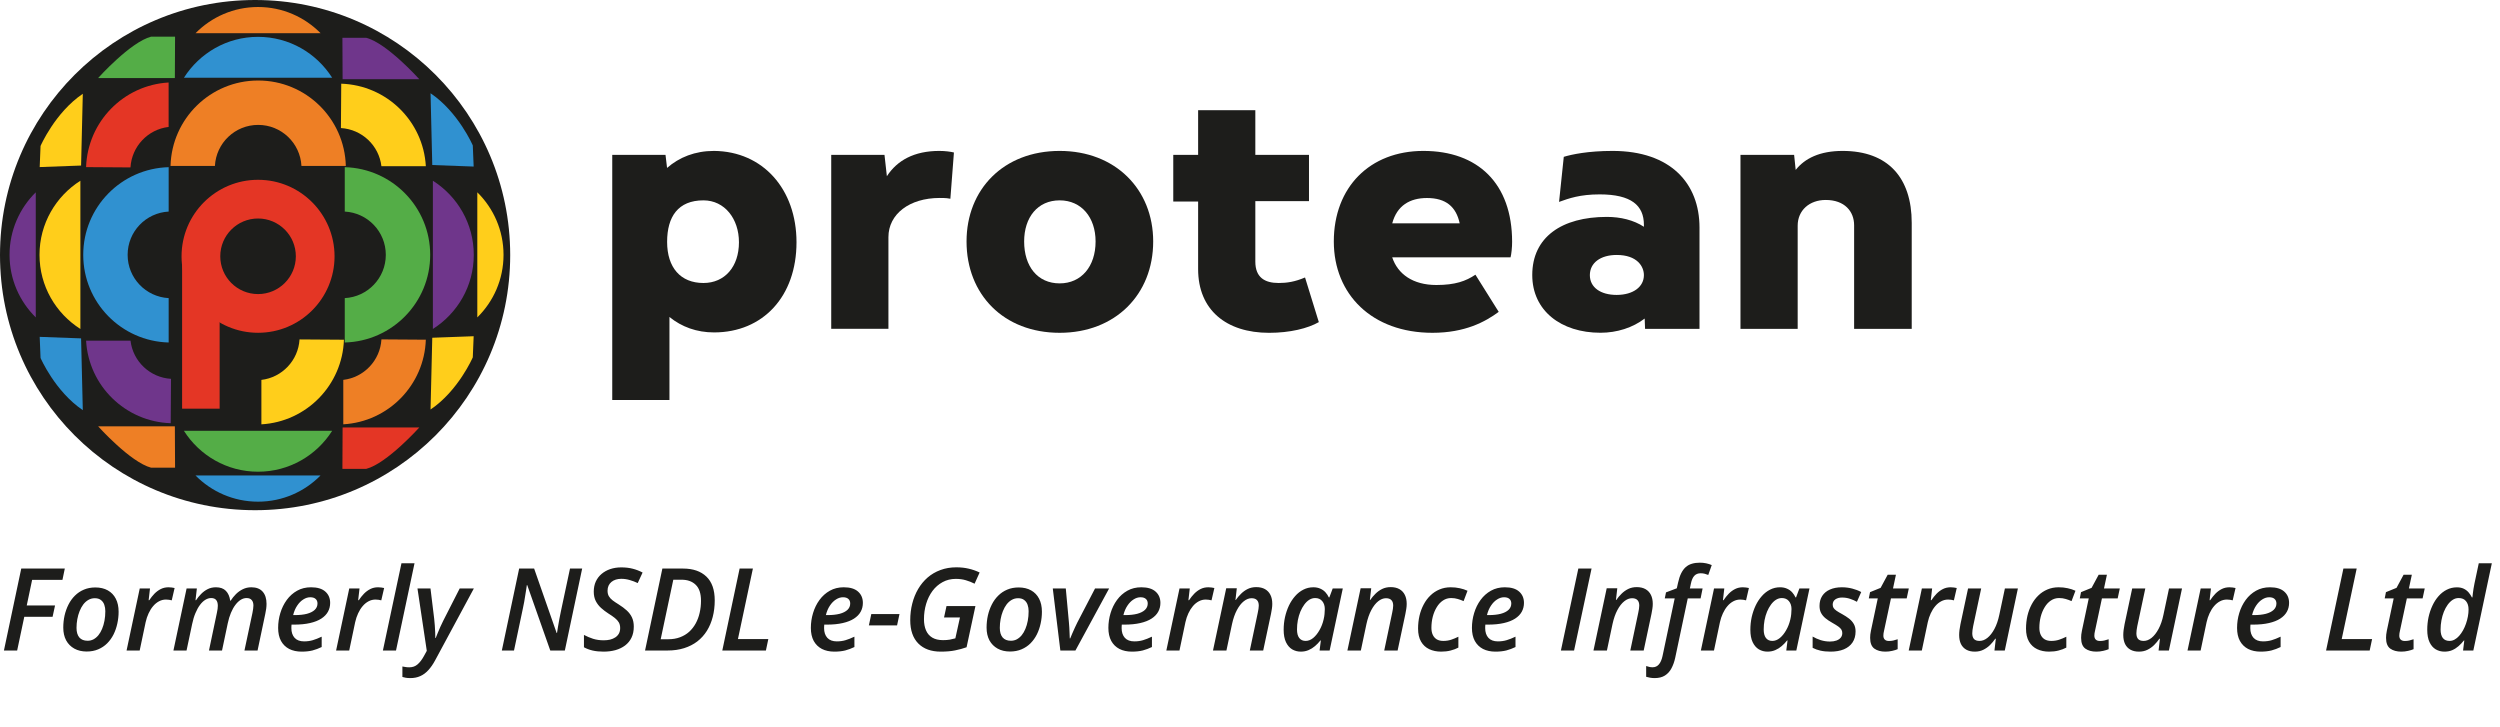 <svg width="196" height="57" viewBox="0 0 196 57" fill="none" xmlns="http://www.w3.org/2000/svg" class="w-[150px] md:w-[197px] h-[51px]"><g clip-path="url(#clip0_2667_586)"><path d="M20 40C31.046 40 40 31.046 40 20C40 8.954 31.046 0 20 0C8.954 0 0 8.954 0 20C0 31.046 8.954 40 20 40Z" fill="#1D1D1B"></path><path d="M20.232 14.096C16.919 14.096 14.234 16.78 14.234 20.093C14.234 23.406 16.919 26.09 20.232 26.09C23.544 26.09 26.229 23.406 26.229 20.093C26.225 16.78 23.54 14.096 20.232 14.096ZM20.232 23.056C18.593 23.056 17.269 21.727 17.269 20.093C17.269 18.454 18.597 17.13 20.232 17.13C21.866 17.13 23.194 18.458 23.194 20.093C23.194 21.727 21.866 23.056 20.232 23.056Z" fill="#E43625"></path><path d="M25.136 2.605C23.887 1.337 22.153 0.549 20.232 0.549C18.311 0.549 16.577 1.337 15.328 2.605H25.136Z" fill="#EE7F25"></path><path d="M37.421 24.884C38.69 23.636 39.477 21.902 39.477 19.981C39.477 18.06 38.69 16.326 37.421 15.077V24.884Z" fill="#FFCE1B"></path><path d="M2.804 15.077C1.536 16.326 0.748 18.06 0.748 19.981C0.748 21.902 1.536 23.636 2.804 24.884V15.077Z" fill="#6F368B"></path><path d="M15.325 37.274C16.574 38.543 18.308 39.331 20.229 39.331C22.15 39.331 23.884 38.543 25.132 37.274H15.325Z" fill="#3091D0"></path><path d="M26.041 6.095C24.82 4.17 22.676 2.889 20.23 2.889C17.784 2.889 15.641 4.17 14.42 6.095H26.041Z" fill="#3091D0"></path><path d="M33.938 25.791C35.863 24.57 37.144 22.427 37.144 19.981C37.144 17.535 35.863 15.391 33.938 14.17V25.791Z" fill="#6F368B"></path><path d="M6.302 14.17C4.377 15.391 3.097 17.535 3.097 19.981C3.097 22.427 4.377 24.57 6.302 25.791V14.17Z" fill="#FFCE1B"></path><path d="M14.42 33.777C15.641 35.702 17.784 36.982 20.23 36.982C22.676 36.982 24.82 35.702 26.041 33.777H14.42Z" fill="#54AD47"></path><path d="M13.407 29.701C11.756 29.601 10.424 28.332 10.233 26.71H6.749C6.952 30.245 9.823 33.061 13.383 33.18L13.407 29.701Z" fill="#6F368B"></path><path d="M29.905 26.608C29.806 28.259 28.537 29.591 26.914 29.782V33.266C30.45 33.063 33.266 30.192 33.385 26.632L29.905 26.608Z" fill="#EE7F25"></path><path d="M26.729 10.04C28.379 10.14 29.712 11.408 29.903 13.031H33.386C33.184 9.496 30.312 6.68 26.753 6.561L26.729 10.04Z" fill="#FFCE1B"></path><path d="M10.229 13.126C10.329 11.475 11.597 10.143 13.22 9.952V6.468C9.684 6.671 6.869 9.542 6.749 13.102L10.229 13.126Z" fill="#E43625"></path><path d="M6.492 7.352L6.357 12.979L3.112 13.098L3.179 11.444C3.179 11.444 4.313 8.823 6.492 7.352Z" fill="#FFCE1B"></path><path d="M33.755 7.311L33.89 12.938L37.135 13.058L37.067 11.403C37.067 11.399 35.934 8.783 33.755 7.311Z" fill="#3091D0"></path><path d="M33.755 32.106L33.89 26.479L37.135 26.36L37.067 28.014C37.067 28.018 35.934 30.639 33.755 32.106Z" fill="#FFCE1B"></path><path d="M6.492 32.156L6.357 26.529L3.112 26.41L3.179 28.064C3.179 28.064 4.313 30.685 6.492 32.156Z" fill="#3091D0"></path><path d="M7.692 6.118C7.692 6.118 10.225 3.295 11.848 2.873H13.725L13.709 6.118H7.692Z" fill="#54AD47"></path><path d="M32.874 6.211C32.874 6.211 30.34 3.387 28.718 2.965H26.845L26.86 6.211H32.874Z" fill="#6F368B"></path><path d="M32.874 33.512C32.874 33.512 30.34 36.336 28.718 36.757H26.845L26.86 33.512H32.874Z" fill="#E43625"></path><path d="M7.692 33.422C7.692 33.422 10.225 36.245 11.848 36.667H13.725L13.709 33.422H7.692Z" fill="#EE7F25"></path><path d="M17.219 20.34H14.277V32.04H17.219V20.34Z" fill="#E43625"></path><path d="M16.849 13.009C16.944 11.216 18.424 9.792 20.241 9.792C22.059 9.792 23.538 11.216 23.634 13.009H27.113C27.014 9.295 23.98 6.312 20.241 6.312C16.503 6.312 13.468 9.295 13.369 13.009H16.849Z" fill="#EE7F25"></path><path d="M27.029 16.587C28.823 16.683 30.247 18.162 30.247 19.98C30.247 21.797 28.823 23.276 27.029 23.372V26.852C30.744 26.752 33.727 23.718 33.727 19.98C33.727 16.241 30.744 13.207 27.029 13.107V16.587Z" fill="#54AD47"></path><path d="M13.223 23.372C11.429 23.276 10.006 21.797 10.006 19.98C10.006 18.162 11.429 16.683 13.223 16.587V13.107C9.509 13.207 6.526 16.241 6.526 19.98C6.526 23.718 9.509 26.752 13.223 26.852V23.372Z" fill="#3091D0"></path><path d="M23.484 26.611C23.384 28.261 22.116 29.593 20.493 29.784V33.268C24.029 33.065 26.844 30.194 26.964 26.635L23.484 26.611Z" fill="#FFCE1B"></path><path d="M62.446 18.993C62.446 23.239 59.817 26.062 55.981 26.062C54.621 26.062 53.444 25.629 52.485 24.852V31.361H48V12.143H52.176L52.298 13.165C53.257 12.326 54.495 11.832 55.977 11.832C59.817 11.863 62.446 14.838 62.446 18.993ZM57.934 18.993C57.934 17.163 56.822 15.708 55.149 15.708C53.17 15.708 52.302 16.979 52.302 18.962C52.302 20.976 53.353 22.187 55.149 22.187C56.818 22.187 57.934 20.915 57.934 18.993Z" fill="#1D1D1B"></path><path d="M74.788 11.955L74.509 15.581C74.357 15.55 74.2 15.52 73.672 15.52C71.292 15.52 69.653 16.791 69.653 18.587V25.778H65.168V12.143H69.344L69.531 13.816C70.338 12.575 71.667 11.832 73.646 11.832C74.104 11.832 74.54 11.894 74.788 11.955Z" fill="#1D1D1B"></path><path d="M90.41 18.932C90.41 23.087 87.442 26.092 83.079 26.092C78.685 26.092 75.777 23.087 75.777 18.932C75.777 14.838 78.685 11.832 83.079 11.832C87.442 11.832 90.41 14.838 90.41 18.932ZM85.894 18.932C85.894 17.04 84.783 15.708 83.079 15.708C81.348 15.708 80.293 17.04 80.293 18.932C80.293 20.885 81.344 22.217 83.079 22.217C84.779 22.217 85.894 20.885 85.894 18.932Z" fill="#1D1D1B"></path><path d="M103.396 25.254C102.529 25.747 101.138 26.093 99.499 26.093C96.13 26.093 93.933 24.293 93.933 21.103V15.8H91.984V12.143H93.933V8.639H98.418V12.143H102.625V15.769H98.418V20.514C98.418 21.754 99.159 22.187 100.245 22.187C100.894 22.187 101.513 22.095 102.315 21.754L103.396 25.254Z" fill="#1D1D1B"></path><path d="M118.428 20.173H109.148C109.579 21.474 110.756 22.344 112.613 22.344C114.099 22.344 114.932 22.034 115.673 21.536L117.499 24.45C116.449 25.223 114.871 26.092 112.303 26.092C107.57 26.092 104.571 23.087 104.571 18.932C104.571 14.685 107.387 11.832 111.593 11.832C115.86 11.832 118.55 14.375 118.55 18.962C118.554 19.369 118.493 19.928 118.428 20.173ZM109.152 17.508H114.439C114.16 16.206 113.358 15.524 111.872 15.524C110.542 15.524 109.522 16.114 109.152 17.508Z" fill="#1D1D1B"></path><path d="M133.241 17.848V25.782H128.973L128.943 24.974C128.014 25.686 126.776 26.088 125.477 26.088C122.382 26.088 120.129 24.354 120.129 21.562C120.129 18.587 122.448 17.005 125.974 17.005C127.055 17.005 128.08 17.254 128.882 17.779V17.625C128.882 16.105 127.892 15.24 125.416 15.24C123.869 15.24 123.006 15.55 122.23 15.83L122.6 12.296C123.219 12.108 124.488 11.832 126.436 11.832C130.983 11.837 133.241 14.38 133.241 17.848ZM128.882 21.571C128.882 20.889 128.354 19.989 126.746 19.989C125.477 19.989 124.645 20.609 124.645 21.571C124.645 22.532 125.482 23.122 126.746 23.122C128.075 23.117 128.882 22.466 128.882 21.571Z" fill="#1D1D1B"></path><path d="M149.879 17.473V25.782H145.363V17.66C145.363 16.577 144.622 15.677 143.135 15.677C141.867 15.677 140.938 16.485 140.938 17.691V25.782H136.453V12.143H140.659L140.782 13.322C141.492 12.422 142.669 11.832 144.46 11.832C148.026 11.832 149.879 13.938 149.879 17.473Z" fill="#1D1D1B"></path></g><path d="M0.308 51L1.666 44.575H5.08L4.896 45.463H2.518L2.096 47.471H4.315L4.122 48.359H1.903L1.345 51H0.308ZM6.794 51.079C6.425 51.079 6.103 51.003 5.827 50.851C5.552 50.698 5.338 50.483 5.186 50.205C5.036 49.923 4.961 49.591 4.961 49.207C4.961 48.882 4.995 48.565 5.062 48.258C5.133 47.95 5.235 47.663 5.37 47.397C5.505 47.13 5.673 46.897 5.875 46.698C6.078 46.496 6.312 46.339 6.579 46.227C6.845 46.113 7.144 46.056 7.475 46.056C7.853 46.056 8.178 46.132 8.451 46.285C8.723 46.437 8.933 46.655 9.079 46.94C9.226 47.224 9.299 47.563 9.299 47.959C9.299 48.275 9.265 48.584 9.198 48.886C9.133 49.188 9.035 49.472 8.903 49.739C8.771 50.002 8.604 50.235 8.402 50.438C8.203 50.637 7.969 50.794 7.699 50.908C7.433 51.022 7.131 51.079 6.794 51.079ZM6.869 50.235C7.033 50.235 7.185 50.199 7.326 50.126C7.469 50.049 7.598 49.942 7.712 49.805C7.827 49.664 7.923 49.498 8.002 49.308C8.084 49.115 8.147 48.901 8.191 48.666C8.235 48.432 8.257 48.182 8.257 47.915C8.257 47.736 8.231 47.571 8.178 47.419C8.125 47.263 8.038 47.139 7.915 47.045C7.794 46.948 7.633 46.9 7.431 46.9C7.25 46.9 7.083 46.944 6.93 47.032C6.781 47.117 6.647 47.235 6.53 47.388C6.416 47.54 6.319 47.716 6.24 47.915C6.161 48.111 6.101 48.322 6.06 48.548C6.019 48.77 5.999 48.996 5.999 49.225C5.999 49.55 6.072 49.8 6.218 49.976C6.368 50.149 6.584 50.235 6.869 50.235ZM9.923 51L10.956 46.135H11.76L11.654 47.054H11.703C11.829 46.866 11.965 46.696 12.111 46.544C12.261 46.392 12.426 46.27 12.608 46.179C12.79 46.088 12.992 46.043 13.214 46.043C13.293 46.043 13.376 46.049 13.46 46.06C13.548 46.069 13.624 46.083 13.689 46.1L13.465 47.067C13.4 47.049 13.33 47.035 13.254 47.023C13.178 47.011 13.097 47.005 13.012 47.005C12.819 47.005 12.637 47.051 12.467 47.142C12.297 47.232 12.144 47.358 12.006 47.52C11.868 47.681 11.749 47.87 11.65 48.086C11.55 48.3 11.473 48.533 11.417 48.785L10.951 51H9.923ZM13.597 51L14.629 46.135H15.434L15.328 47.054H15.372C15.486 46.881 15.618 46.718 15.768 46.566C15.92 46.411 16.091 46.285 16.282 46.188C16.475 46.091 16.692 46.043 16.932 46.043C17.272 46.043 17.531 46.137 17.71 46.324C17.892 46.512 18.004 46.768 18.048 47.093H18.084C18.204 46.906 18.343 46.733 18.501 46.575C18.662 46.416 18.842 46.289 19.041 46.192C19.244 46.093 19.463 46.043 19.701 46.043C20.093 46.043 20.391 46.157 20.593 46.386C20.795 46.614 20.896 46.934 20.896 47.344C20.896 47.467 20.887 47.593 20.87 47.722C20.855 47.851 20.831 47.984 20.799 48.122L20.193 51H19.165L19.793 48.047C19.816 47.933 19.834 47.83 19.846 47.739C19.86 47.645 19.868 47.558 19.868 47.476C19.868 47.285 19.822 47.14 19.731 47.041C19.644 46.938 19.509 46.887 19.327 46.887C19.175 46.887 19.024 46.932 18.875 47.023C18.728 47.114 18.589 47.246 18.457 47.419C18.325 47.591 18.208 47.801 18.105 48.047C18.003 48.29 17.919 48.565 17.855 48.873L17.407 51H16.383L17.002 48.056C17.029 47.938 17.048 47.833 17.06 47.739C17.071 47.645 17.077 47.563 17.077 47.493C17.077 47.297 17.035 47.148 16.95 47.045C16.868 46.94 16.736 46.887 16.554 46.887C16.402 46.887 16.251 46.932 16.102 47.023C15.952 47.114 15.812 47.247 15.68 47.423C15.548 47.599 15.429 47.812 15.324 48.065C15.218 48.313 15.132 48.599 15.065 48.921L14.625 51H13.597ZM23.647 51.088C23.275 51.088 22.95 51.018 22.671 50.877C22.396 50.733 22.182 50.524 22.03 50.248C21.88 49.97 21.806 49.63 21.806 49.229C21.806 48.831 21.863 48.442 21.977 48.065C22.091 47.684 22.26 47.341 22.482 47.036C22.705 46.731 22.976 46.49 23.295 46.311C23.615 46.132 23.978 46.043 24.385 46.043C24.883 46.043 25.257 46.156 25.506 46.381C25.758 46.604 25.884 46.9 25.884 47.269C25.884 47.521 25.827 47.751 25.712 47.959C25.598 48.167 25.424 48.347 25.189 48.499C24.958 48.649 24.664 48.765 24.306 48.847C23.952 48.929 23.534 48.97 23.054 48.97H22.856C22.853 49.014 22.85 49.059 22.847 49.106C22.844 49.15 22.843 49.194 22.843 49.238C22.843 49.563 22.928 49.819 23.098 50.007C23.268 50.191 23.515 50.284 23.84 50.284C24.086 50.284 24.314 50.253 24.521 50.191C24.73 50.13 24.962 50.038 25.22 49.915V50.727C24.983 50.842 24.743 50.931 24.5 50.996C24.256 51.057 23.972 51.088 23.647 51.088ZM22.983 48.223H23.133C23.49 48.223 23.801 48.189 24.064 48.122C24.328 48.051 24.532 47.949 24.675 47.814C24.819 47.676 24.891 47.509 24.891 47.313C24.891 47.161 24.842 47.042 24.746 46.957C24.652 46.869 24.511 46.825 24.324 46.825C24.139 46.825 23.957 46.882 23.779 46.997C23.6 47.108 23.44 47.269 23.3 47.48C23.159 47.688 23.054 47.935 22.983 48.223ZM26.35 51L27.382 46.135H28.186L28.081 47.054H28.129C28.255 46.866 28.392 46.696 28.538 46.544C28.688 46.392 28.853 46.27 29.035 46.179C29.216 46.088 29.419 46.043 29.641 46.043C29.72 46.043 29.802 46.049 29.887 46.06C29.975 46.069 30.051 46.083 30.116 46.1L29.892 47.067C29.827 47.049 29.757 47.035 29.681 47.023C29.605 47.011 29.524 47.005 29.439 47.005C29.246 47.005 29.064 47.051 28.894 47.142C28.724 47.232 28.57 47.358 28.433 47.52C28.295 47.681 28.176 47.87 28.077 48.086C27.977 48.3 27.899 48.533 27.844 48.785L27.378 51H26.35ZM30.019 51L31.474 44.162H32.498L31.047 51H30.019ZM32.177 53.162C32.027 53.162 31.906 53.153 31.812 53.136C31.715 53.118 31.627 53.098 31.548 53.074V52.252C31.627 52.27 31.711 52.285 31.799 52.296C31.887 52.311 31.983 52.318 32.089 52.318C32.35 52.318 32.568 52.239 32.744 52.081C32.922 51.926 33.086 51.71 33.236 51.435L33.46 51.026L32.73 46.135H33.75L34.04 48.508C34.06 48.672 34.077 48.848 34.088 49.036C34.103 49.223 34.113 49.405 34.119 49.581C34.125 49.753 34.128 49.9 34.128 50.02H34.159C34.2 49.92 34.251 49.794 34.312 49.642C34.374 49.49 34.443 49.327 34.519 49.154C34.595 48.981 34.671 48.82 34.748 48.671L36.04 46.135H37.151L34.115 51.769C33.948 52.08 33.768 52.339 33.574 52.547C33.384 52.755 33.174 52.909 32.946 53.008C32.717 53.111 32.461 53.162 32.177 53.162ZM39.344 51L40.702 44.575H41.876L43.642 49.629H43.669C43.689 49.494 43.715 49.329 43.748 49.132C43.78 48.933 43.816 48.727 43.857 48.513C43.898 48.299 43.938 48.101 43.976 47.919L44.688 44.575H45.642L44.284 51H43.141L41.335 45.872H41.304C41.295 45.939 41.281 46.041 41.26 46.179C41.24 46.314 41.215 46.469 41.185 46.645C41.159 46.821 41.13 46.999 41.098 47.181C41.065 47.363 41.032 47.531 40.997 47.687L40.298 51H39.344ZM47.32 51.088C46.998 51.088 46.709 51.059 46.455 51C46.203 50.941 45.978 50.856 45.782 50.745V49.778C46.008 49.898 46.247 49.999 46.498 50.081C46.753 50.161 47.03 50.2 47.329 50.2C47.505 50.2 47.67 50.183 47.826 50.148C47.981 50.109 48.119 50.051 48.239 49.972C48.359 49.893 48.453 49.793 48.52 49.673C48.587 49.55 48.621 49.405 48.621 49.238C48.621 49.068 48.586 48.921 48.516 48.798C48.445 48.675 48.341 48.56 48.204 48.451C48.066 48.34 47.893 48.22 47.685 48.091C47.486 47.962 47.3 47.82 47.127 47.665C46.954 47.509 46.815 47.329 46.709 47.124C46.604 46.916 46.551 46.67 46.551 46.386C46.551 46.093 46.604 45.829 46.709 45.595C46.818 45.36 46.969 45.161 47.162 44.997C47.358 44.83 47.587 44.703 47.848 44.615C48.111 44.527 48.397 44.483 48.705 44.483C49.039 44.483 49.339 44.518 49.605 44.588C49.872 44.656 50.13 44.755 50.379 44.887L49.997 45.713C49.8 45.617 49.592 45.538 49.373 45.476C49.156 45.412 48.933 45.379 48.705 45.379C48.552 45.379 48.41 45.4 48.278 45.441C48.149 45.482 48.037 45.542 47.94 45.621C47.843 45.7 47.767 45.798 47.711 45.916C47.659 46.03 47.632 46.162 47.632 46.311C47.632 46.481 47.666 46.624 47.733 46.742C47.801 46.859 47.899 46.967 48.028 47.067C48.157 47.164 48.313 47.269 48.498 47.383C48.747 47.539 48.961 47.698 49.14 47.862C49.318 48.026 49.455 48.209 49.548 48.412C49.642 48.614 49.689 48.852 49.689 49.128C49.689 49.459 49.629 49.748 49.509 49.994C49.392 50.237 49.225 50.44 49.008 50.605C48.794 50.766 48.544 50.887 48.256 50.969C47.969 51.048 47.657 51.088 47.32 51.088ZM50.572 51L51.93 44.575H53.547C54.333 44.575 54.943 44.785 55.38 45.204C55.816 45.62 56.035 46.242 56.035 47.071C56.035 47.534 55.982 47.966 55.877 48.368C55.774 48.769 55.622 49.132 55.419 49.458C55.217 49.78 54.967 50.057 54.668 50.288C54.369 50.517 54.025 50.692 53.635 50.815C53.246 50.938 52.813 51 52.339 51H50.572ZM51.798 50.117H52.392C52.731 50.117 53.038 50.065 53.31 49.963C53.585 49.86 53.826 49.717 54.031 49.532C54.236 49.345 54.407 49.125 54.545 48.873C54.683 48.621 54.785 48.346 54.852 48.047C54.923 47.745 54.958 47.43 54.958 47.102C54.958 46.531 54.82 46.113 54.545 45.85C54.273 45.583 53.903 45.45 53.438 45.45H52.787L51.798 50.117ZM56.628 51L57.986 44.575H59.027L57.854 50.103H60.236L60.047 51H56.628ZM65.413 51.088C65.04 51.088 64.715 51.018 64.437 50.877C64.162 50.733 63.948 50.524 63.795 50.248C63.646 49.97 63.571 49.63 63.571 49.229C63.571 48.831 63.628 48.442 63.743 48.065C63.857 47.684 64.025 47.341 64.248 47.036C64.471 46.731 64.742 46.49 65.061 46.311C65.38 46.132 65.744 46.043 66.151 46.043C66.649 46.043 67.022 46.156 67.272 46.381C67.523 46.604 67.649 46.9 67.649 47.269C67.649 47.521 67.592 47.751 67.478 47.959C67.364 48.167 67.189 48.347 66.955 48.499C66.724 48.649 66.429 48.765 66.072 48.847C65.717 48.929 65.3 48.97 64.819 48.97H64.622C64.619 49.014 64.616 49.059 64.613 49.106C64.61 49.15 64.608 49.194 64.608 49.238C64.608 49.563 64.693 49.819 64.863 50.007C65.033 50.191 65.281 50.284 65.606 50.284C65.852 50.284 66.079 50.253 66.287 50.191C66.495 50.13 66.728 50.038 66.986 49.915V50.727C66.749 50.842 66.508 50.931 66.265 50.996C66.022 51.057 65.738 51.088 65.413 51.088ZM64.749 48.223H64.898C65.256 48.223 65.566 48.189 65.83 48.122C66.094 48.051 66.297 47.949 66.441 47.814C66.585 47.676 66.656 47.509 66.656 47.313C66.656 47.161 66.608 47.042 66.511 46.957C66.418 46.869 66.277 46.825 66.089 46.825C65.905 46.825 65.723 46.882 65.544 46.997C65.366 47.108 65.206 47.269 65.065 47.48C64.925 47.688 64.819 47.935 64.749 48.223ZM68.12 49.031L68.309 48.144H70.519L70.33 49.031H68.12ZM73.758 51.088C73.005 51.088 72.418 50.876 71.996 50.451C71.574 50.023 71.363 49.414 71.363 48.623C71.363 48.169 71.415 47.735 71.521 47.322C71.626 46.906 71.78 46.525 71.982 46.179C72.185 45.834 72.432 45.533 72.725 45.278C73.021 45.023 73.356 44.827 73.731 44.69C74.109 44.549 74.524 44.478 74.975 44.478C75.332 44.478 75.656 44.514 75.946 44.584C76.239 44.651 76.525 44.751 76.803 44.883L76.408 45.762C76.188 45.65 75.958 45.56 75.718 45.489C75.478 45.419 75.218 45.384 74.94 45.384C74.553 45.384 74.206 45.469 73.898 45.639C73.591 45.806 73.327 46.036 73.107 46.329C72.891 46.622 72.725 46.959 72.611 47.339C72.497 47.72 72.439 48.123 72.439 48.548C72.439 48.882 72.492 49.172 72.598 49.418C72.703 49.664 72.867 49.855 73.09 49.989C73.312 50.121 73.595 50.187 73.938 50.187C74.131 50.187 74.306 50.174 74.461 50.148C74.619 50.118 74.766 50.084 74.9 50.046L75.261 48.407H74.013L74.206 47.515H76.474L75.779 50.745C75.498 50.845 75.198 50.927 74.878 50.991C74.562 51.056 74.189 51.088 73.758 51.088ZM79.181 51.079C78.811 51.079 78.489 51.003 78.214 50.851C77.939 50.698 77.725 50.483 77.572 50.205C77.423 49.923 77.348 49.591 77.348 49.207C77.348 48.882 77.382 48.565 77.449 48.258C77.519 47.95 77.622 47.663 77.757 47.397C77.892 47.13 78.06 46.897 78.262 46.698C78.464 46.496 78.699 46.339 78.965 46.227C79.232 46.113 79.531 46.056 79.862 46.056C80.24 46.056 80.565 46.132 80.837 46.285C81.11 46.437 81.319 46.655 81.466 46.94C81.612 47.224 81.686 47.563 81.686 47.959C81.686 48.275 81.652 48.584 81.585 48.886C81.52 49.188 81.422 49.472 81.29 49.739C81.158 50.002 80.991 50.235 80.789 50.438C80.59 50.637 80.356 50.794 80.086 50.908C79.819 51.022 79.518 51.079 79.181 51.079ZM79.255 50.235C79.419 50.235 79.572 50.199 79.712 50.126C79.856 50.049 79.985 49.942 80.099 49.805C80.213 49.664 80.31 49.498 80.389 49.308C80.471 49.115 80.534 48.901 80.578 48.666C80.622 48.432 80.644 48.182 80.644 47.915C80.644 47.736 80.618 47.571 80.565 47.419C80.512 47.263 80.424 47.139 80.301 47.045C80.181 46.948 80.02 46.9 79.818 46.9C79.636 46.9 79.469 46.944 79.317 47.032C79.168 47.117 79.034 47.235 78.917 47.388C78.803 47.54 78.706 47.716 78.627 47.915C78.548 48.111 78.488 48.322 78.447 48.548C78.406 48.77 78.385 48.996 78.385 49.225C78.385 49.55 78.459 49.8 78.605 49.976C78.754 50.149 78.971 50.235 79.255 50.235ZM83.131 51L82.538 46.135H83.558L83.804 48.807C83.815 48.921 83.826 49.058 83.835 49.216C83.843 49.374 83.851 49.529 83.856 49.682C83.865 49.831 83.87 49.954 83.87 50.051H83.905C83.955 49.931 84.012 49.794 84.076 49.642C84.144 49.487 84.211 49.336 84.278 49.19C84.346 49.04 84.406 48.914 84.459 48.812L85.852 46.135H86.955L84.314 51H83.131ZM88.739 51.088C88.367 51.088 88.041 51.018 87.763 50.877C87.488 50.733 87.274 50.524 87.122 50.248C86.972 49.97 86.897 49.63 86.897 49.229C86.897 48.831 86.955 48.442 87.069 48.065C87.183 47.684 87.352 47.341 87.574 47.036C87.797 46.731 88.068 46.49 88.387 46.311C88.707 46.132 89.07 46.043 89.477 46.043C89.975 46.043 90.349 46.156 90.598 46.381C90.85 46.604 90.976 46.9 90.976 47.269C90.976 47.521 90.918 47.751 90.804 47.959C90.69 48.167 90.516 48.347 90.281 48.499C90.05 48.649 89.755 48.765 89.398 48.847C89.043 48.929 88.626 48.97 88.145 48.97H87.948C87.945 49.014 87.942 49.059 87.939 49.106C87.936 49.15 87.935 49.194 87.935 49.238C87.935 49.563 88.019 49.819 88.189 50.007C88.359 50.191 88.607 50.284 88.932 50.284C89.178 50.284 89.405 50.253 89.613 50.191C89.821 50.13 90.054 50.038 90.312 49.915V50.727C90.075 50.842 89.835 50.931 89.591 50.996C89.348 51.057 89.064 51.088 88.739 51.088ZM88.075 48.223H88.225C88.582 48.223 88.893 48.189 89.156 48.122C89.42 48.051 89.624 47.949 89.767 47.814C89.911 47.676 89.982 47.509 89.982 47.313C89.982 47.161 89.934 47.042 89.837 46.957C89.744 46.869 89.603 46.825 89.415 46.825C89.231 46.825 89.049 46.882 88.871 46.997C88.692 47.108 88.532 47.269 88.392 47.48C88.251 47.688 88.145 47.935 88.075 48.223ZM91.441 51L92.474 46.135H93.278L93.173 47.054H93.221C93.347 46.866 93.483 46.696 93.63 46.544C93.779 46.392 93.945 46.27 94.126 46.179C94.308 46.088 94.51 46.043 94.733 46.043C94.812 46.043 94.894 46.049 94.979 46.06C95.067 46.069 95.143 46.083 95.207 46.1L94.983 47.067C94.919 47.049 94.849 47.035 94.772 47.023C94.696 47.011 94.616 47.005 94.531 47.005C94.337 47.005 94.156 47.051 93.986 47.142C93.816 47.232 93.662 47.358 93.524 47.52C93.387 47.681 93.268 47.87 93.168 48.086C93.069 48.3 92.991 48.533 92.936 48.785L92.47 51H91.441ZM95.098 51L96.135 46.122H96.965L96.86 47.041H96.886C97.003 46.868 97.14 46.705 97.295 46.553C97.45 46.398 97.626 46.272 97.822 46.175C98.022 46.078 98.244 46.03 98.49 46.03C98.76 46.03 98.988 46.083 99.176 46.188C99.363 46.294 99.505 46.444 99.602 46.641C99.699 46.837 99.747 47.071 99.747 47.344C99.747 47.464 99.737 47.593 99.716 47.73C99.699 47.865 99.675 47.997 99.646 48.126L99.035 51H97.985L98.609 48.042C98.635 47.928 98.654 47.826 98.666 47.735C98.681 47.644 98.688 47.559 98.688 47.48C98.688 47.287 98.64 47.142 98.543 47.045C98.449 46.948 98.309 46.9 98.121 46.9C97.916 46.9 97.714 46.979 97.515 47.137C97.315 47.295 97.135 47.525 96.974 47.827C96.813 48.129 96.686 48.494 96.592 48.921L96.152 51H95.098ZM101.984 51.088C101.735 51.088 101.508 51.028 101.303 50.908C101.101 50.785 100.939 50.597 100.819 50.345C100.699 50.09 100.639 49.767 100.639 49.374C100.639 49.034 100.674 48.703 100.745 48.381C100.818 48.059 100.92 47.757 101.052 47.476C101.187 47.194 101.35 46.947 101.54 46.733C101.73 46.516 101.946 46.348 102.186 46.227C102.426 46.105 102.686 46.043 102.964 46.043C103.175 46.043 103.359 46.08 103.518 46.153C103.676 46.223 103.809 46.318 103.917 46.438C104.026 46.559 104.114 46.692 104.181 46.838H104.221L104.484 46.135H105.275L104.243 51H103.456L103.553 50.213H103.518C103.392 50.374 103.251 50.521 103.096 50.653C102.943 50.785 102.775 50.89 102.59 50.969C102.406 51.048 102.204 51.088 101.984 51.088ZM102.362 50.248C102.567 50.248 102.763 50.172 102.951 50.02C103.138 49.865 103.304 49.66 103.447 49.405C103.594 49.15 103.702 48.87 103.772 48.565C103.808 48.419 103.831 48.28 103.843 48.148C103.857 48.016 103.865 47.884 103.865 47.752C103.865 47.498 103.797 47.29 103.663 47.128C103.528 46.967 103.343 46.887 103.109 46.887C102.948 46.887 102.794 46.932 102.647 47.023C102.504 47.114 102.374 47.24 102.256 47.401C102.139 47.559 102.037 47.742 101.949 47.95C101.864 48.158 101.798 48.382 101.751 48.623C101.707 48.86 101.685 49.102 101.685 49.348C101.685 49.644 101.744 49.868 101.861 50.02C101.981 50.172 102.148 50.248 102.362 50.248ZM105.636 51L106.673 46.122H107.503L107.398 47.041H107.424C107.542 46.868 107.678 46.705 107.833 46.553C107.988 46.398 108.164 46.272 108.36 46.175C108.56 46.078 108.782 46.03 109.028 46.03C109.298 46.03 109.526 46.083 109.714 46.188C109.901 46.294 110.043 46.444 110.14 46.641C110.237 46.837 110.285 47.071 110.285 47.344C110.285 47.464 110.275 47.593 110.254 47.73C110.237 47.865 110.213 47.997 110.184 48.126L109.573 51H108.523L109.147 48.042C109.173 47.928 109.192 47.826 109.204 47.735C109.219 47.644 109.226 47.559 109.226 47.48C109.226 47.287 109.178 47.142 109.081 47.045C108.987 46.948 108.847 46.9 108.659 46.9C108.454 46.9 108.252 46.979 108.053 47.137C107.854 47.295 107.673 47.525 107.512 47.827C107.351 48.129 107.224 48.494 107.13 48.921L106.69 51H105.636ZM112.983 51.088C112.635 51.088 112.324 51.023 112.052 50.895C111.779 50.766 111.565 50.568 111.41 50.301C111.255 50.035 111.177 49.695 111.177 49.282C111.177 48.933 111.214 48.599 111.287 48.28C111.363 47.958 111.473 47.662 111.617 47.392C111.76 47.12 111.936 46.884 112.144 46.685C112.352 46.482 112.589 46.326 112.856 46.214C113.123 46.1 113.417 46.043 113.739 46.043C113.991 46.043 114.227 46.068 114.447 46.118C114.667 46.165 114.869 46.23 115.053 46.315L114.746 47.128C114.605 47.064 114.454 47.008 114.293 46.961C114.135 46.912 113.96 46.887 113.77 46.887C113.533 46.887 113.319 46.951 113.128 47.08C112.938 47.206 112.775 47.38 112.641 47.603C112.506 47.823 112.402 48.072 112.329 48.35C112.258 48.628 112.223 48.92 112.223 49.225C112.223 49.441 112.26 49.626 112.333 49.778C112.406 49.931 112.512 50.048 112.649 50.13C112.79 50.209 112.958 50.248 113.155 50.248C113.372 50.248 113.575 50.218 113.766 50.156C113.956 50.092 114.146 50.013 114.337 49.919V50.772C114.155 50.868 113.953 50.944 113.73 51C113.508 51.059 113.259 51.088 112.983 51.088ZM117.242 51.088C116.87 51.088 116.544 51.018 116.266 50.877C115.991 50.733 115.777 50.524 115.625 50.248C115.475 49.97 115.4 49.63 115.4 49.229C115.4 48.831 115.458 48.442 115.572 48.065C115.686 47.684 115.854 47.341 116.077 47.036C116.3 46.731 116.571 46.49 116.89 46.311C117.209 46.132 117.573 46.043 117.98 46.043C118.478 46.043 118.852 46.156 119.101 46.381C119.353 46.604 119.479 46.9 119.479 47.269C119.479 47.521 119.421 47.751 119.307 47.959C119.193 48.167 119.019 48.347 118.784 48.499C118.553 48.649 118.258 48.765 117.901 48.847C117.546 48.929 117.129 48.97 116.648 48.97H116.451C116.448 49.014 116.445 49.059 116.442 49.106C116.439 49.15 116.438 49.194 116.438 49.238C116.438 49.563 116.522 49.819 116.692 50.007C116.862 50.191 117.11 50.284 117.435 50.284C117.681 50.284 117.908 50.253 118.116 50.191C118.324 50.13 118.557 50.038 118.815 49.915V50.727C118.578 50.842 118.337 50.931 118.094 50.996C117.851 51.057 117.567 51.088 117.242 51.088ZM116.578 48.223H116.728C117.085 48.223 117.396 48.189 117.659 48.122C117.923 48.051 118.126 47.949 118.27 47.814C118.414 47.676 118.485 47.509 118.485 47.313C118.485 47.161 118.437 47.042 118.34 46.957C118.247 46.869 118.106 46.825 117.918 46.825C117.734 46.825 117.552 46.882 117.374 46.997C117.195 47.108 117.035 47.269 116.895 47.48C116.754 47.688 116.648 47.935 116.578 48.223ZM122.375 51L123.741 44.575H124.778L123.407 51H122.375ZM124.928 51L125.965 46.122H126.795L126.69 47.041H126.716C126.833 46.868 126.97 46.705 127.125 46.553C127.28 46.398 127.456 46.272 127.652 46.175C127.852 46.078 128.074 46.03 128.32 46.03C128.59 46.03 128.818 46.083 129.006 46.188C129.193 46.294 129.335 46.444 129.432 46.641C129.529 46.837 129.577 47.071 129.577 47.344C129.577 47.464 129.567 47.593 129.546 47.73C129.529 47.865 129.505 47.997 129.476 48.126L128.865 51H127.815L128.439 48.042C128.465 47.928 128.484 47.826 128.496 47.735C128.511 47.644 128.518 47.559 128.518 47.48C128.518 47.287 128.47 47.142 128.373 47.045C128.279 46.948 128.139 46.9 127.951 46.9C127.746 46.9 127.544 46.979 127.345 47.137C127.146 47.295 126.965 47.525 126.804 47.827C126.643 48.129 126.516 48.494 126.422 48.921L125.982 51H124.928ZM129.727 53.162C129.601 53.162 129.479 53.152 129.362 53.131C129.242 53.111 129.141 53.087 129.059 53.061V52.217C129.146 52.249 129.231 52.273 129.313 52.288C129.393 52.305 129.476 52.314 129.564 52.314C129.763 52.314 129.926 52.241 130.052 52.094C130.181 51.951 130.277 51.731 130.342 51.435L131.295 46.917H130.518L130.614 46.443L131.462 46.122L131.555 45.705C131.619 45.406 131.701 45.155 131.801 44.953C131.903 44.748 132.023 44.584 132.161 44.461C132.302 44.338 132.463 44.25 132.645 44.197C132.829 44.142 133.037 44.114 133.269 44.114C133.444 44.114 133.613 44.131 133.774 44.166C133.938 44.202 134.08 44.247 134.2 44.303L133.928 45.076C133.843 45.041 133.752 45.01 133.655 44.984C133.559 44.958 133.452 44.944 133.334 44.944C133.126 44.944 132.961 45.009 132.838 45.138C132.715 45.267 132.624 45.473 132.565 45.757L132.486 46.135H133.484L133.326 46.917H132.319L131.335 51.576C131.268 51.886 131.169 52.16 131.041 52.398C130.915 52.638 130.745 52.825 130.531 52.96C130.317 53.095 130.049 53.162 129.727 53.162ZM133.348 51L134.38 46.135H135.185L135.079 47.054H135.127C135.253 46.866 135.39 46.696 135.536 46.544C135.686 46.392 135.851 46.27 136.033 46.179C136.214 46.088 136.417 46.043 136.639 46.043C136.718 46.043 136.8 46.049 136.885 46.06C136.973 46.069 137.049 46.083 137.114 46.1L136.89 47.067C136.825 47.049 136.755 47.035 136.679 47.023C136.603 47.011 136.522 47.005 136.437 47.005C136.244 47.005 136.062 47.051 135.892 47.142C135.722 47.232 135.568 47.358 135.431 47.52C135.293 47.681 135.174 47.87 135.075 48.086C134.975 48.3 134.897 48.533 134.842 48.785L134.376 51H133.348ZM138.573 51.088C138.324 51.088 138.097 51.028 137.892 50.908C137.689 50.785 137.528 50.597 137.408 50.345C137.288 50.09 137.228 49.767 137.228 49.374C137.228 49.034 137.263 48.703 137.333 48.381C137.407 48.059 137.509 47.757 137.641 47.476C137.776 47.194 137.938 46.947 138.129 46.733C138.319 46.516 138.535 46.348 138.775 46.227C139.015 46.105 139.274 46.043 139.553 46.043C139.764 46.043 139.948 46.08 140.106 46.153C140.265 46.223 140.398 46.318 140.506 46.438C140.615 46.559 140.703 46.692 140.77 46.838H140.81L141.073 46.135H141.864L140.832 51H140.045L140.142 50.213H140.106C139.98 50.374 139.84 50.521 139.685 50.653C139.532 50.785 139.364 50.89 139.179 50.969C138.995 51.048 138.792 51.088 138.573 51.088ZM138.951 50.248C139.156 50.248 139.352 50.172 139.54 50.02C139.727 49.865 139.893 49.66 140.036 49.405C140.183 49.15 140.291 48.87 140.361 48.565C140.396 48.419 140.42 48.28 140.432 48.148C140.446 48.016 140.454 47.884 140.454 47.752C140.454 47.498 140.386 47.29 140.251 47.128C140.117 46.967 139.932 46.887 139.698 46.887C139.537 46.887 139.383 46.932 139.236 47.023C139.093 47.114 138.962 47.24 138.845 47.401C138.728 47.559 138.625 47.742 138.538 47.95C138.453 48.158 138.387 48.382 138.34 48.623C138.296 48.86 138.274 49.102 138.274 49.348C138.274 49.644 138.333 49.868 138.45 50.02C138.57 50.172 138.737 50.248 138.951 50.248ZM143.521 51.088C143.216 51.088 142.95 51.062 142.721 51.009C142.496 50.959 142.292 50.886 142.11 50.789V49.906C142.298 50.017 142.509 50.111 142.743 50.187C142.98 50.26 143.224 50.297 143.473 50.297C143.666 50.297 143.834 50.27 143.978 50.218C144.122 50.165 144.233 50.09 144.312 49.994C144.394 49.894 144.435 49.774 144.435 49.633C144.435 49.531 144.412 49.44 144.365 49.361C144.318 49.282 144.237 49.201 144.123 49.119C144.009 49.037 143.851 48.939 143.648 48.825C143.435 48.705 143.253 48.583 143.104 48.46C142.957 48.334 142.844 48.195 142.765 48.042C142.689 47.89 142.651 47.711 142.651 47.506C142.651 47.199 142.721 46.937 142.862 46.72C143.005 46.5 143.208 46.333 143.468 46.219C143.732 46.102 144.042 46.043 144.4 46.043C144.687 46.043 144.958 46.077 145.213 46.144C145.468 46.209 145.704 46.299 145.92 46.416L145.582 47.181C145.421 47.09 145.242 47.013 145.046 46.948C144.85 46.881 144.639 46.847 144.413 46.847C144.205 46.847 144.031 46.895 143.89 46.992C143.752 47.089 143.684 47.227 143.684 47.405C143.684 47.499 143.706 47.584 143.75 47.66C143.796 47.733 143.874 47.808 143.982 47.884C144.091 47.96 144.239 48.048 144.426 48.148C144.628 48.259 144.809 48.377 144.967 48.499C145.125 48.623 145.25 48.765 145.34 48.926C145.431 49.084 145.477 49.276 145.477 49.502C145.477 49.844 145.396 50.134 145.235 50.372C145.077 50.606 144.851 50.785 144.558 50.908C144.265 51.028 143.919 51.088 143.521 51.088ZM147.814 51.088C147.46 51.088 147.171 51.009 146.949 50.851C146.729 50.69 146.619 50.408 146.619 50.007C146.619 49.928 146.624 49.841 146.632 49.748C146.644 49.651 146.66 49.551 146.681 49.449L147.217 46.917H146.514L146.61 46.425L147.441 46.087L147.995 45.059H148.641L148.412 46.135H149.651L149.484 46.917H148.25L147.709 49.453C147.694 49.515 147.681 49.581 147.669 49.651C147.661 49.718 147.656 49.78 147.656 49.835C147.656 49.967 147.693 50.07 147.766 50.143C147.839 50.216 147.951 50.253 148.1 50.253C148.214 50.253 148.324 50.241 148.43 50.218C148.535 50.194 148.651 50.161 148.777 50.117V50.895C148.668 50.944 148.528 50.988 148.355 51.026C148.182 51.067 148.002 51.088 147.814 51.088ZM149.643 51L150.675 46.135H151.479L151.374 47.054H151.422C151.548 46.866 151.685 46.696 151.831 46.544C151.98 46.392 152.146 46.27 152.328 46.179C152.509 46.088 152.711 46.043 152.934 46.043C153.013 46.043 153.095 46.049 153.18 46.06C153.268 46.069 153.344 46.083 153.409 46.1L153.185 47.067C153.12 47.049 153.05 47.035 152.974 47.023C152.897 47.011 152.817 47.005 152.732 47.005C152.539 47.005 152.357 47.051 152.187 47.142C152.017 47.232 151.863 47.358 151.726 47.52C151.588 47.681 151.469 47.87 151.37 48.086C151.27 48.3 151.192 48.533 151.137 48.785L150.671 51H149.643ZM154.824 51.088C154.563 51.088 154.34 51.037 154.156 50.934C153.974 50.831 153.835 50.684 153.738 50.49C153.645 50.294 153.598 50.06 153.598 49.787C153.598 49.667 153.606 49.535 153.624 49.392C153.645 49.245 153.669 49.094 153.699 48.939L154.296 46.135H155.325L154.696 49.088C154.676 49.203 154.658 49.307 154.644 49.4C154.632 49.491 154.626 49.575 154.626 49.651C154.626 49.847 154.671 49.997 154.762 50.099C154.856 50.199 155.001 50.248 155.197 50.248C155.408 50.248 155.613 50.169 155.812 50.011C156.015 49.85 156.198 49.617 156.362 49.312C156.526 49.008 156.653 48.64 156.744 48.209L157.184 46.135H158.203L157.175 51H156.366L156.472 50.077H156.428C156.311 50.25 156.174 50.414 156.019 50.569C155.864 50.722 155.688 50.846 155.492 50.943C155.295 51.04 155.073 51.088 154.824 51.088ZM160.646 51.088C160.298 51.088 159.987 51.023 159.715 50.895C159.442 50.766 159.229 50.568 159.073 50.301C158.918 50.035 158.84 49.695 158.84 49.282C158.84 48.933 158.877 48.599 158.95 48.28C159.026 47.958 159.136 47.662 159.28 47.392C159.423 47.12 159.599 46.884 159.807 46.685C160.015 46.482 160.252 46.326 160.519 46.214C160.786 46.1 161.08 46.043 161.402 46.043C161.654 46.043 161.89 46.068 162.11 46.118C162.33 46.165 162.532 46.23 162.716 46.315L162.409 47.128C162.268 47.064 162.117 47.008 161.956 46.961C161.798 46.912 161.624 46.887 161.433 46.887C161.196 46.887 160.982 46.951 160.792 47.08C160.601 47.206 160.438 47.38 160.304 47.603C160.169 47.823 160.065 48.072 159.992 48.35C159.921 48.628 159.886 48.92 159.886 49.225C159.886 49.441 159.923 49.626 159.996 49.778C160.069 49.931 160.175 50.048 160.312 50.13C160.453 50.209 160.622 50.248 160.818 50.248C161.035 50.248 161.238 50.218 161.429 50.156C161.619 50.092 161.81 50.013 162 49.919V50.772C161.818 50.868 161.616 50.944 161.394 51C161.171 51.059 160.922 51.088 160.646 51.088ZM164.355 51.088C164.001 51.088 163.712 51.009 163.49 50.851C163.27 50.69 163.16 50.408 163.16 50.007C163.16 49.928 163.165 49.841 163.173 49.748C163.185 49.651 163.201 49.551 163.222 49.449L163.758 46.917H163.055L163.151 46.425L163.982 46.087L164.536 45.059H165.182L164.953 46.135H166.192L166.025 46.917H164.791L164.25 49.453C164.235 49.515 164.222 49.581 164.21 49.651C164.202 49.718 164.197 49.78 164.197 49.835C164.197 49.967 164.234 50.07 164.307 50.143C164.38 50.216 164.492 50.253 164.641 50.253C164.755 50.253 164.865 50.241 164.971 50.218C165.076 50.194 165.192 50.161 165.318 50.117V50.895C165.209 50.944 165.069 50.988 164.896 51.026C164.723 51.067 164.543 51.088 164.355 51.088ZM167.691 51.088C167.43 51.088 167.208 51.037 167.023 50.934C166.841 50.831 166.702 50.684 166.605 50.49C166.512 50.294 166.465 50.06 166.465 49.787C166.465 49.667 166.474 49.535 166.491 49.392C166.512 49.245 166.537 49.094 166.566 48.939L167.164 46.135H168.192L167.563 49.088C167.543 49.203 167.525 49.307 167.511 49.4C167.499 49.491 167.493 49.575 167.493 49.651C167.493 49.847 167.539 49.997 167.629 50.099C167.723 50.199 167.868 50.248 168.064 50.248C168.275 50.248 168.48 50.169 168.68 50.011C168.882 49.85 169.065 49.617 169.229 49.312C169.393 49.008 169.521 48.64 169.611 48.209L170.051 46.135H171.07L170.042 51H169.233L169.339 50.077H169.295C169.178 50.25 169.042 50.414 168.886 50.569C168.731 50.722 168.555 50.846 168.359 50.943C168.163 51.04 167.94 51.088 167.691 51.088ZM171.501 51L172.534 46.135H173.338L173.232 47.054H173.281C173.407 46.866 173.543 46.696 173.689 46.544C173.839 46.392 174.004 46.27 174.186 46.179C174.368 46.088 174.57 46.043 174.792 46.043C174.872 46.043 174.954 46.049 175.039 46.06C175.126 46.069 175.203 46.083 175.267 46.1L175.043 47.067C174.979 47.049 174.908 47.035 174.832 47.023C174.756 47.011 174.675 47.005 174.59 47.005C174.397 47.005 174.215 47.051 174.045 47.142C173.875 47.232 173.722 47.358 173.584 47.52C173.446 47.681 173.328 47.87 173.228 48.086C173.128 48.3 173.051 48.533 172.995 48.785L172.529 51H171.501ZM177.227 51.088C176.855 51.088 176.53 51.018 176.251 50.877C175.976 50.733 175.762 50.524 175.61 50.248C175.46 49.97 175.386 49.63 175.386 49.229C175.386 48.831 175.443 48.442 175.557 48.065C175.671 47.684 175.84 47.341 176.062 47.036C176.285 46.731 176.556 46.49 176.875 46.311C177.195 46.132 177.558 46.043 177.965 46.043C178.463 46.043 178.837 46.156 179.086 46.381C179.338 46.604 179.464 46.9 179.464 47.269C179.464 47.521 179.407 47.751 179.292 47.959C179.178 48.167 179.004 48.347 178.77 48.499C178.538 48.649 178.244 48.765 177.886 48.847C177.532 48.929 177.114 48.97 176.634 48.97H176.436C176.433 49.014 176.43 49.059 176.427 49.106C176.424 49.15 176.423 49.194 176.423 49.238C176.423 49.563 176.508 49.819 176.678 50.007C176.848 50.191 177.095 50.284 177.42 50.284C177.667 50.284 177.894 50.253 178.102 50.191C178.31 50.13 178.542 50.038 178.8 49.915V50.727C178.563 50.842 178.323 50.931 178.08 50.996C177.836 51.057 177.552 51.088 177.227 51.088ZM176.563 48.223H176.713C177.07 48.223 177.381 48.189 177.645 48.122C177.908 48.051 178.112 47.949 178.255 47.814C178.399 47.676 178.471 47.509 178.471 47.313C178.471 47.161 178.422 47.042 178.326 46.957C178.232 46.869 178.091 46.825 177.904 46.825C177.719 46.825 177.538 46.882 177.359 46.997C177.18 47.108 177.021 47.269 176.88 47.48C176.739 47.688 176.634 47.935 176.563 48.223ZM182.364 51L183.722 44.575H184.764L183.59 50.103H185.972L185.783 51H182.364ZM188.262 51.088C187.907 51.088 187.619 51.009 187.396 50.851C187.176 50.69 187.066 50.408 187.066 50.007C187.066 49.928 187.071 49.841 187.08 49.748C187.091 49.651 187.107 49.551 187.128 49.449L187.664 46.917H186.961L187.058 46.425L187.888 46.087L188.442 45.059H189.088L188.859 46.135H190.099L189.932 46.917H188.697L188.156 49.453C188.142 49.515 188.128 49.581 188.117 49.651C188.108 49.718 188.104 49.78 188.104 49.835C188.104 49.967 188.14 50.07 188.213 50.143C188.287 50.216 188.398 50.253 188.547 50.253C188.662 50.253 188.771 50.241 188.877 50.218C188.982 50.194 189.098 50.161 189.224 50.117V50.895C189.116 50.944 188.975 50.988 188.802 51.026C188.629 51.067 188.449 51.088 188.262 51.088ZM191.646 51.088C191.394 51.088 191.165 51.028 190.96 50.908C190.758 50.788 190.597 50.602 190.477 50.35C190.356 50.095 190.296 49.768 190.296 49.37C190.296 49.036 190.33 48.709 190.397 48.39C190.468 48.067 190.569 47.766 190.701 47.484C190.833 47.2 190.994 46.951 191.184 46.737C191.375 46.52 191.59 46.352 191.83 46.232C192.073 46.109 192.337 46.047 192.621 46.047C192.832 46.047 193.012 46.084 193.162 46.157C193.311 46.23 193.437 46.327 193.54 46.447C193.642 46.567 193.729 46.698 193.799 46.838H193.838C193.847 46.762 193.857 46.666 193.869 46.548C193.884 46.428 193.901 46.299 193.922 46.162C193.942 46.021 193.967 45.885 193.997 45.753L194.335 44.162H195.359L193.909 51H193.104L193.201 50.213H193.17C193.042 50.377 192.901 50.525 192.749 50.657C192.599 50.789 192.434 50.895 192.252 50.974C192.07 51.05 191.868 51.088 191.646 51.088ZM192.045 50.248C192.183 50.248 192.315 50.213 192.441 50.143C192.57 50.073 192.688 49.976 192.797 49.853C192.908 49.727 193.009 49.584 193.1 49.422C193.191 49.258 193.269 49.084 193.333 48.899C193.397 48.715 193.447 48.527 193.482 48.337C193.518 48.147 193.535 47.962 193.535 47.783C193.535 47.511 193.469 47.294 193.337 47.133C193.208 46.969 193.015 46.887 192.757 46.887C192.59 46.887 192.435 46.934 192.292 47.027C192.148 47.121 192.018 47.248 191.9 47.41C191.783 47.571 191.682 47.757 191.597 47.968C191.515 48.176 191.452 48.398 191.408 48.636C191.364 48.873 191.342 49.11 191.342 49.348C191.342 49.644 191.401 49.868 191.518 50.02C191.638 50.172 191.814 50.248 192.045 50.248Z" fill="#1D1D1B"></path><defs><clipPath id="clip0_2667_586"><rect width="149.879" height="40" fill="white"></rect></clipPath></defs></svg>